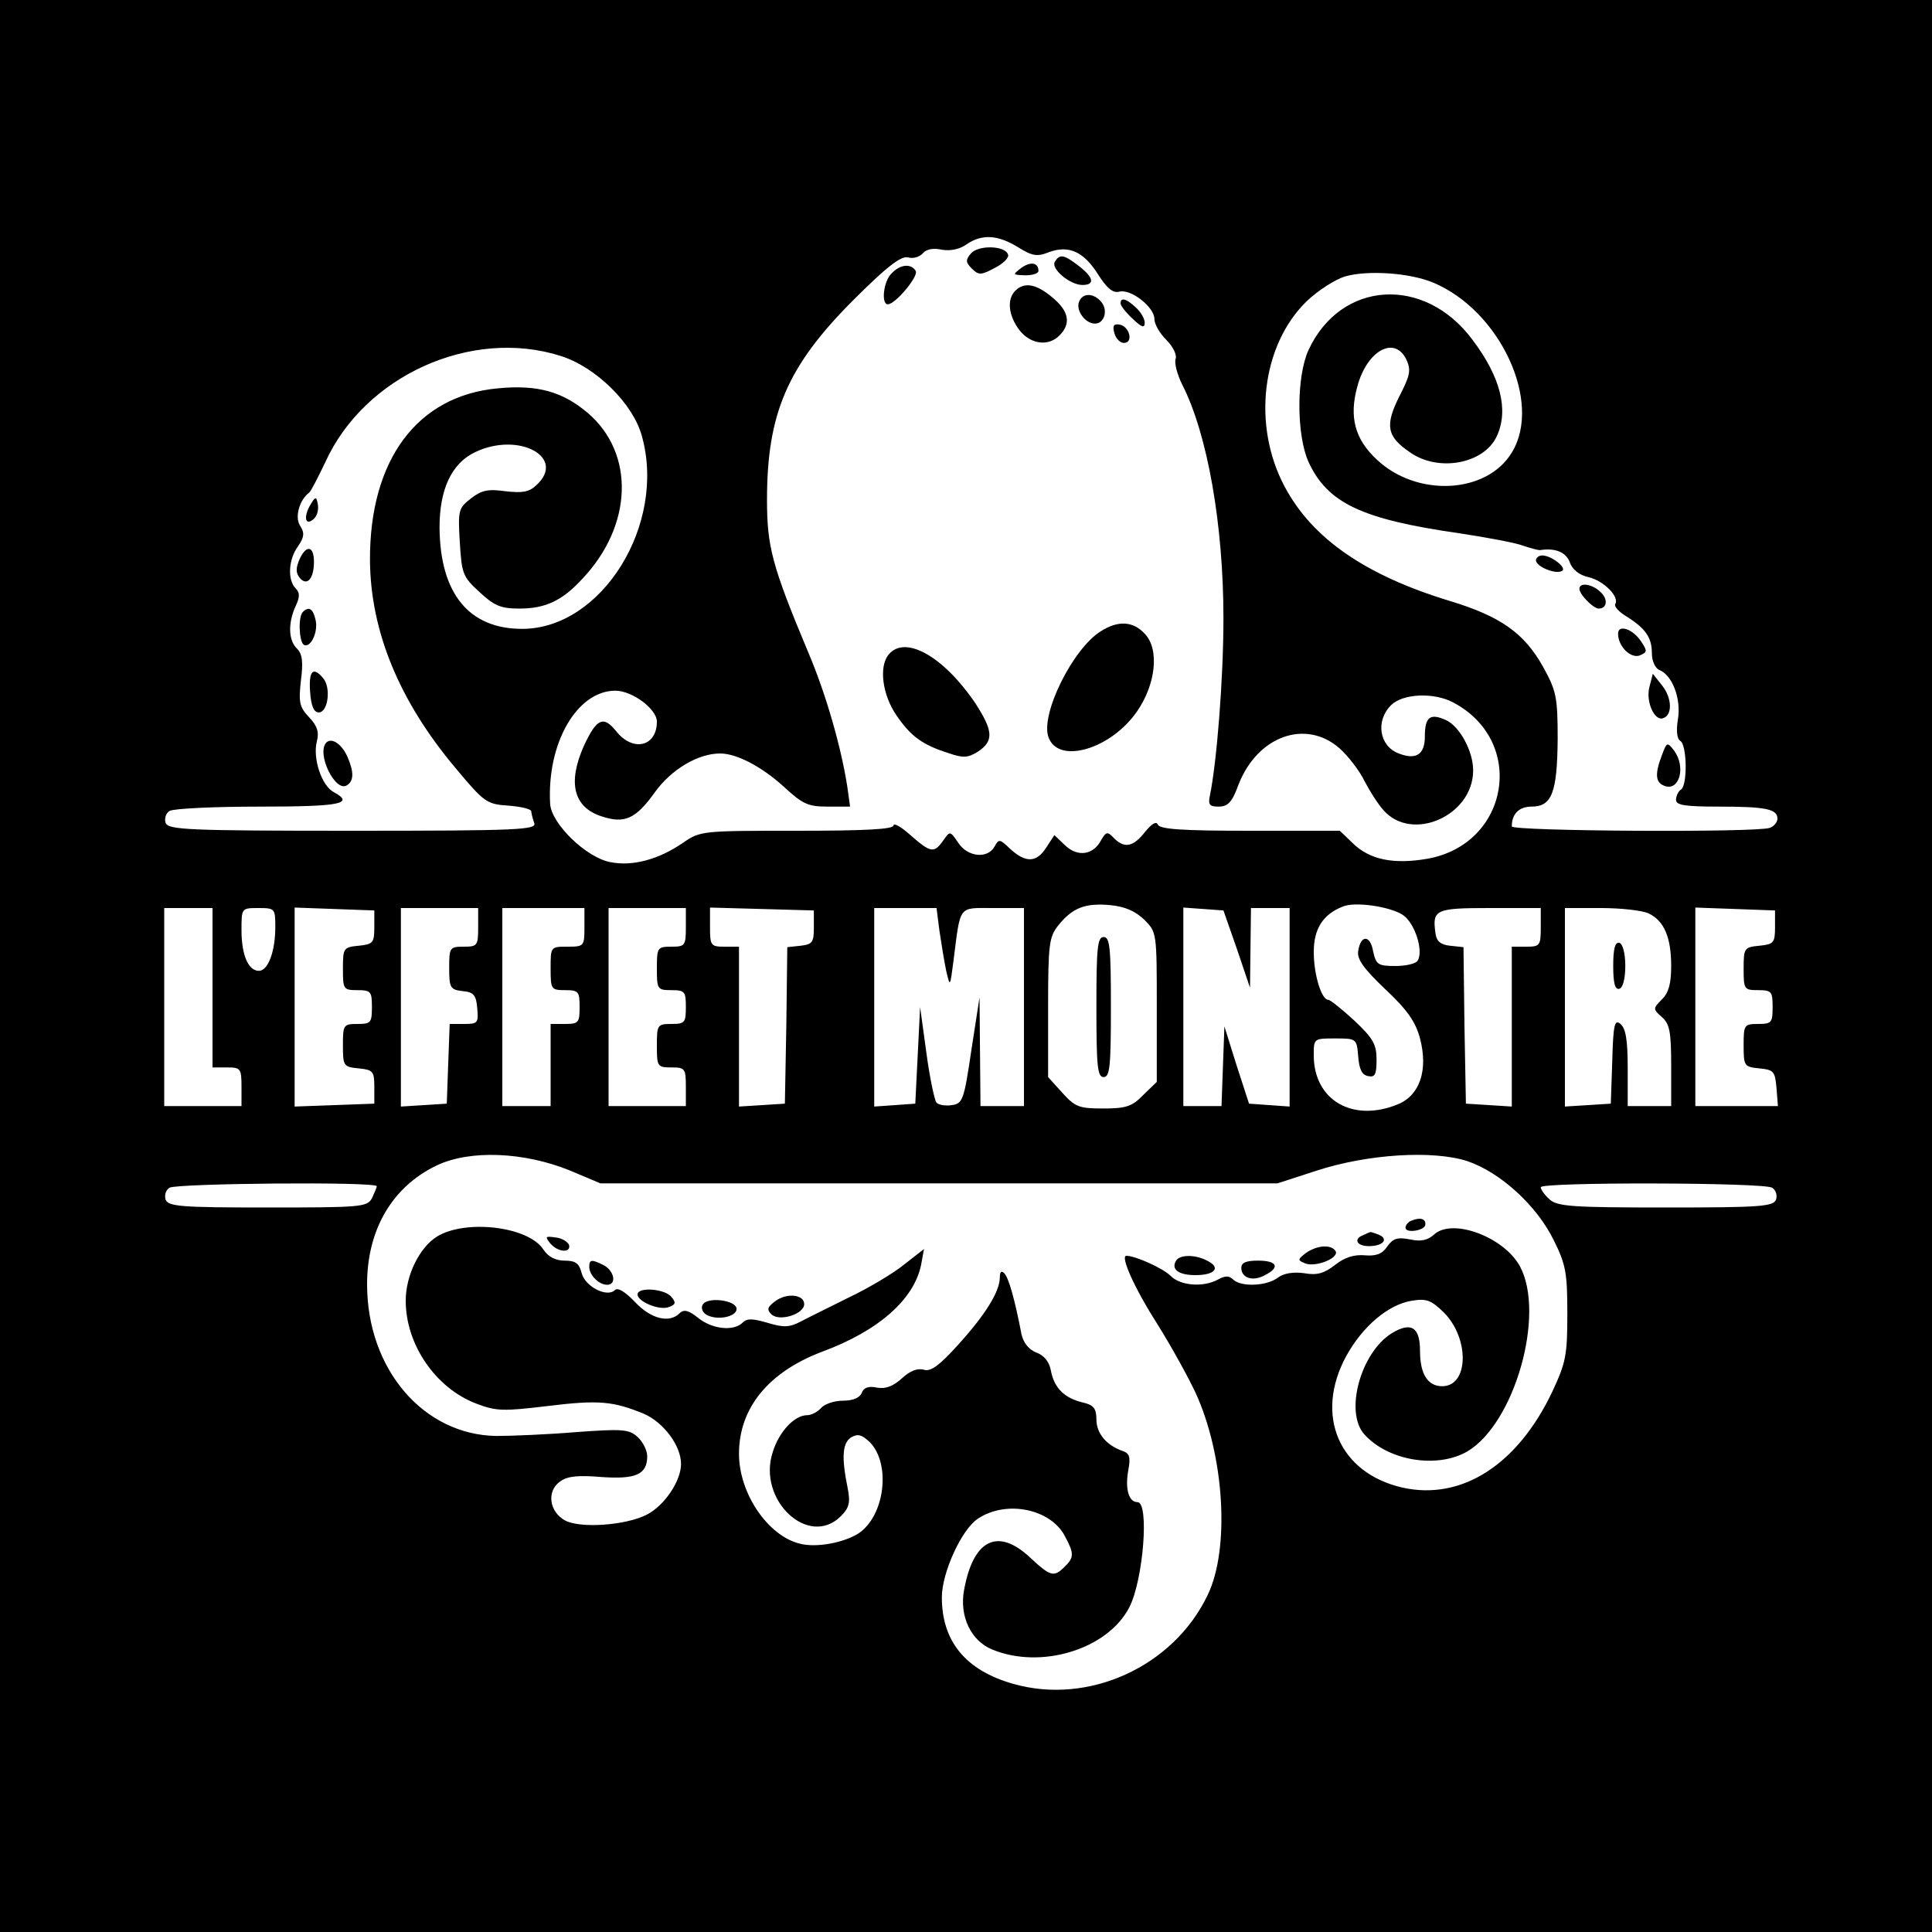 <?xml version="1.0" standalone="no"?>
<!DOCTYPE svg PUBLIC "-//W3C//DTD SVG 20010904//EN"
 "http://www.w3.org/TR/2001/REC-SVG-20010904/DTD/svg10.dtd">
<svg version="1.0" xmlns="http://www.w3.org/2000/svg"
 width="400pt" height="400pt" viewBox="0 0 400 400"
 preserveAspectRatio="xMidYMid meet">
<g transform="translate(0,400) scale(0.1,-0.1)"
fill="#000000" stroke="none">
<path d="M0 2000 l0 -2000 2000 0 2000 0 0 2000 0 2000 -2000 0 -2000 0 0
-2000z m2108 1488 c29 -18 39 -20 64 -10 41 15 72 1 102 -47 18 -28 30 -38 43
-35 24 7 73 -32 73 -56 0 -11 11 -30 25 -44 14 -14 22 -31 19 -39 -3 -8 3 -32
14 -54 52 -102 85 -290 85 -483 0 -127 -14 -299 -28 -367 -4 -19 -1 -23 18
-23 19 0 28 9 41 45 39 101 139 137 209 76 18 -16 42 -47 52 -68 11 -21 28
-48 39 -60 59 -68 186 -12 186 82 0 40 -28 91 -56 104 -33 15 -44 7 -44 -34 0
-37 -18 -49 -54 -35 -40 15 -49 67 -16 100 24 24 88 27 128 6 153 -80 117
-294 -53 -324 -70 -12 -119 -2 -154 32 l-27 26 -186 0 c-140 0 -187 3 -191 13
-3 7 -12 2 -26 -15 -25 -32 -43 -35 -65 -13 -13 14 -16 13 -26 -4 -16 -31 -48
-36 -74 -12 l-23 22 -17 -26 c-20 -31 -42 -32 -74 -3 -22 21 -24 22 -33 5 -15
-26 -56 -21 -75 8 -17 25 -17 25 -31 5 -19 -27 -26 -26 -68 11 -19 17 -35 26
-35 20 0 -8 -61 -11 -200 -11 -196 0 -200 0 -236 -25 -51 -35 -105 -49 -150
-40 -50 9 -123 80 -125 121 -7 126 56 234 135 234 35 0 86 -38 86 -64 0 -52
-50 -64 -85 -19 -26 32 -40 25 -66 -31 -34 -76 -22 -127 36 -146 48 -16 71 -6
111 50 34 47 89 80 135 80 34 0 86 -27 132 -69 39 -36 50 -41 91 -41 l46 0 -6
43 c-13 82 -44 190 -80 275 -76 181 -86 221 -86 317 0 179 42 277 179 414 69
69 99 92 113 88 11 -3 24 1 31 9 7 8 21 11 39 7 18 -3 37 1 51 11 32 22 65 20
107 -6z m859 -73 c139 -58 227 -248 163 -352 -52 -86 -197 -93 -280 -14 -45
42 -57 88 -40 150 20 76 78 107 102 56 10 -22 7 -33 -15 -76 -30 -60 -26 -83
23 -116 59 -41 153 -23 179 34 25 54 8 122 -50 199 -99 134 -273 124 -340 -21
-25 -55 -25 -175 0 -231 39 -85 109 -119 312 -148 59 -9 118 -20 133 -26 15
-5 30 -9 34 -9 32 5 54 -4 62 -25 5 -15 20 -27 39 -31 31 -7 65 -41 55 -56 -2
-5 8 -16 23 -25 40 -25 53 -44 53 -76 0 -17 7 -31 15 -35 27 -10 46 -59 39
-102 -4 -24 -2 -41 5 -45 14 -9 15 -93 1 -101 -5 -3 -10 -13 -10 -21 0 -11 18
-14 89 -14 97 0 121 -5 121 -25 0 -7 -7 -16 -16 -19 -26 -10 -534 -7 -534 3 0
26 15 41 41 41 42 0 53 29 54 140 0 87 -3 100 -30 149 -39 70 -88 105 -194
137 -174 53 -284 129 -341 236 -68 127 -48 293 45 384 24 23 60 46 81 52 47
13 133 7 181 -13z m-1806 -152 c73 -23 150 -99 168 -166 51 -183 -83 -399
-248 -399 -110 0 -170 73 -171 210 0 79 25 133 74 156 90 43 190 -11 126 -69
-15 -14 -29 -16 -64 -12 -36 5 -49 2 -71 -15 -26 -20 -27 -25 -23 -91 4 -65 6
-71 41 -103 30 -28 44 -34 82 -34 54 0 89 16 131 62 104 110 109 259 11 343
-52 44 -104 59 -186 51 -167 -15 -266 -148 -265 -356 1 -146 60 -291 177 -430
60 -72 65 -75 110 -78 26 -2 47 -7 47 -12 0 -4 3 -15 6 -24 6 -14 -32 -16
-375 -16 -341 0 -382 2 -388 16 -3 9 0 20 8 25 8 5 92 9 187 9 167 0 197 6
153 30 -25 13 -44 70 -35 105 5 19 1 32 -16 50 -20 21 -22 31 -17 76 5 38 3
55 -8 66 -18 17 -19 53 -3 88 9 19 9 28 0 37 -17 17 -15 60 5 87 13 19 14 28
4 43 -11 18 -1 53 19 68 4 3 18 31 33 62 81 180 303 280 488 221z m1208 -1167
c26 -26 26 -27 26 -181 l0 -155 -28 -27 c-23 -24 -36 -28 -83 -28 -50 0 -58 3
-85 33 l-29 32 0 144 c0 131 2 146 21 170 29 36 55 47 108 42 30 -3 51 -12 70
-30z m535 10 c25 -16 44 -75 31 -95 -3 -6 -24 -11 -46 -11 -36 0 -40 3 -46 30
-6 35 -26 35 -31 1 -3 -17 12 -37 56 -79 46 -43 63 -68 72 -102 17 -65 0 -117
-45 -136 -94 -39 -175 8 -175 101 0 35 0 35 44 35 44 0 45 0 48 -37 2 -27 8
-39 21 -41 14 -3 17 4 17 34 0 32 -7 44 -46 81 -26 24 -50 43 -54 43 -14 0
-30 52 -30 99 0 48 19 78 60 94 25 11 98 0 124 -17z m-2464 -151 l0 -165 30 0
c28 0 30 -2 30 -40 l0 -40 -80 0 -80 0 0 205 0 205 50 0 50 0 0 -165z m130
126 c0 -51 -15 -91 -34 -91 -22 0 -36 33 -36 84 0 46 0 46 35 46 34 0 35 -1
35 -39z m205 -1 c0 -32 -3 -35 -32 -38 -32 -3 -33 -5 -33 -48 0 -42 1 -44 30
-44 28 0 30 -3 30 -35 0 -32 -2 -35 -30 -35 -29 0 -30 -2 -30 -44 0 -43 1 -45
33 -48 29 -3 32 -6 32 -38 l0 -35 -82 -3 -83 -3 0 206 0 206 83 -3 82 -3 0
-35z m215 0 c0 -38 -2 -40 -30 -40 -29 0 -30 -2 -30 -44 0 -41 2 -45 28 -48
22 -2 28 -8 30 -35 3 -31 1 -33 -27 -33 l-30 0 -3 -82 -3 -83 -47 -3 -48 -3 0
205 0 206 80 0 80 0 0 -40z m220 0 c0 -39 -1 -40 -35 -40 -35 0 -35 0 -35 -45
0 -43 1 -45 30 -45 28 0 30 -3 30 -35 0 -32 -2 -35 -30 -35 l-30 0 0 -85 0
-85 -50 0 -50 0 0 205 0 205 85 0 85 0 0 -40z m210 0 c0 -38 -2 -40 -30 -40
-29 0 -30 -2 -30 -45 0 -43 1 -45 30 -45 28 0 30 -3 30 -35 0 -32 -2 -35 -30
-35 -29 0 -30 -2 -30 -45 0 -43 1 -45 30 -45 28 0 30 -2 30 -40 l0 -40 -80 0
-80 0 0 205 0 205 80 0 80 0 0 -40z m265 0 c0 -31 -3 -35 -27 -38 l-28 -3 -2
-162 -3 -162 -47 -3 -48 -3 0 165 0 166 -30 0 c-28 0 -30 2 -30 40 l0 41 108
-3 107 -3 0 -35z m260 -7 c4 -27 10 -64 14 -83 8 -34 8 -34 15 20 15 118 9
110 82 110 l64 0 0 -205 0 -205 -45 0 -45 0 -1 113 -1 112 -17 -110 c-15 -102
-18 -110 -40 -113 -13 -2 -27 0 -32 5 -4 4 -14 51 -21 103 l-13 95 -5 -100 -5
-100 -42 -3 -43 -3 0 205 0 206 64 0 65 0 6 -47z m616 -38 l27 -80 1 83 1 82
40 0 40 0 0 -206 0 -205 -42 3 -42 3 -26 80 -25 80 -3 -82 -3 -83 -39 0 -40 0
0 206 0 205 42 -3 41 -3 28 -80z m629 45 c0 -38 -2 -40 -30 -40 l-30 0 0 -166
0 -165 -47 3 -48 3 -3 162 -2 162 -28 3 c-19 2 -28 9 -30 26 -7 49 0 52 113
52 l105 0 0 -40z m223 29 c32 -15 47 -49 47 -109 0 -36 -5 -55 -19 -69 -19
-19 -19 -20 0 -37 16 -14 19 -31 19 -101 l0 -83 -45 0 -45 0 0 79 c0 57 -4 82
-15 91 -12 10 -15 0 -17 -77 l-3 -88 -47 -3 -48 -3 0 205 0 206 75 0 c41 0 85
-5 98 -11z m262 -29 c0 -32 -3 -35 -32 -38 -32 -3 -33 -5 -33 -48 0 -42 1 -44
30 -44 28 0 30 -3 30 -35 0 -32 -2 -35 -30 -35 -29 0 -30 -2 -30 -44 0 -43 1
-45 33 -48 29 -3 32 -6 35 -40 l3 -38 -85 0 -86 0 0 205 0 206 83 -3 82 -3 0
-35z m-2496 -503 l64 -27 701 0 701 0 80 26 c107 35 242 43 313 20 68 -23 144
-92 179 -164 25 -50 28 -68 28 -152 0 -86 -3 -101 -31 -161 -72 -152 -188
-226 -310 -199 -132 30 -183 150 -117 272 34 62 87 107 136 115 31 5 40 1 66
-24 54 -54 52 -153 -3 -153 -30 0 -46 25 -46 73 0 49 -18 61 -58 37 -65 -40
-99 -164 -57 -210 50 -55 151 -71 213 -35 98 58 162 284 109 383 -33 61 -140
101 -178 66 -13 -12 -28 -15 -50 -10 -26 5 -35 2 -47 -15 -10 -15 -23 -20 -46
-18 -22 2 -42 -4 -62 -20 -22 -17 -37 -22 -64 -17 -22 3 -42 0 -54 -9 -23 -18
-77 -20 -93 -4 -8 8 -17 8 -31 0 -31 -17 -79 -13 -99 8 -15 15 -72 41 -91 41
-13 0 16 -66 64 -141 30 -48 65 -112 79 -142 60 -130 72 -324 25 -420 -71
-148 -247 -228 -403 -183 -98 28 -147 88 -147 179 0 51 41 141 75 163 59 39
151 20 180 -37 19 -35 19 -44 -1 -63 -22 -22 -29 -20 -71 19 -67 63 -118 38
-137 -67 -10 -54 14 -105 58 -123 101 -42 239 0 284 87 29 56 42 218 17 218
-18 0 -26 27 -19 66 5 27 3 35 -12 40 -34 12 -54 37 -54 65 0 23 -6 30 -27 35
-39 9 -60 30 -67 65 -3 19 -14 33 -31 39 -15 6 -26 20 -30 37 -14 73 -27 119
-36 127 -6 6 -9 3 -9 -10 -1 -29 -29 -75 -87 -139 -39 -43 -56 -55 -70 -51
-13 4 -29 -2 -46 -18 -18 -16 -33 -22 -51 -19 -18 4 -28 0 -32 -11 -4 -10 -18
-16 -39 -16 -18 0 -38 -7 -45 -15 -7 -8 -20 -15 -29 -15 -26 0 -58 -34 -71
-76 -33 -99 74 -200 141 -133 17 17 20 28 14 58 -13 64 -11 93 7 105 14 8 22
6 39 -10 44 -45 31 -153 -24 -189 -30 -19 -87 -30 -121 -21 -66 16 -126 104
-126 186 0 95 61 169 171 211 117 43 191 108 206 180 l6 33 -41 -32 c-22 -18
-74 -49 -114 -68 -40 -20 -85 -42 -100 -50 -23 -12 -35 -13 -68 -3 -31 9 -43
10 -52 1 -19 -19 -63 -14 -92 9 -20 16 -30 19 -39 10 -21 -21 -59 -12 -92 23
-21 22 -36 31 -42 25 -16 -16 -62 7 -69 36 -5 19 -12 25 -35 25 -19 0 -34 8
-44 23 -31 48 -161 63 -220 27 -37 -23 -65 -81 -65 -133 0 -91 62 -181 146
-213 42 -16 56 -16 148 -5 106 13 135 10 199 -16 41 -18 77 -66 77 -104 0 -35
-34 -86 -71 -105 -43 -22 -137 -29 -169 -12 -33 18 -39 61 -10 81 15 11 38 13
85 9 71 -5 95 5 95 43 0 12 -9 30 -20 40 -18 16 -31 17 -127 10 -60 -5 -134
-8 -165 -8 -151 2 -268 138 -268 314 0 113 52 202 144 246 69 33 181 28 275
-10z m-399 -33 c0 -3 -5 -14 -10 -25 -10 -18 -23 -19 -216 -19 -178 0 -205 2
-211 16 -3 9 0 20 8 25 15 9 429 13 429 3z m2889 -3 c8 -5 11 -16 8 -25 -6
-14 -34 -16 -228 -16 -193 0 -225 2 -241 17 -10 9 -18 20 -18 25 0 11 461 10
479 -1z"/>
<path d="M2010 3475 c-11 -13 -11 -18 2 -31 14 -14 19 -14 47 1 18 9 31 22 28
28 -6 19 -62 20 -77 2z"/>
<path d="M2184 3458 c-9 -14 31 -48 57 -48 26 0 24 15 -7 39 -31 24 -40 26
-50 9z"/>
<path d="M2114 3445 c-18 -14 -18 -14 9 -15 15 0 27 4 27 9 0 18 -17 20 -36 6z"/>
<path d="M1846 3434 c-17 -16 -22 -64 -8 -64 16 0 64 58 58 69 -10 16 -32 14
-50 -5z"/>
<path d="M2102 3398 c-18 -18 -14 -52 9 -82 23 -29 60 -34 83 -10 24 24 19 50
-15 78 -33 28 -58 33 -77 14z"/>
<path d="M2234 3375 c-7 -18 13 -45 33 -45 19 0 28 27 13 45 -16 19 -39 19
-46 0z"/>
<path d="M2320 3372 c0 -5 11 -19 25 -32 19 -18 25 -20 25 -8 0 8 -8 22 -18
31 -20 19 -32 22 -32 9z"/>
<path d="M2307 3311 c3 -12 12 -21 20 -21 20 0 12 34 -9 38 -12 2 -15 -2 -11
-17z"/>
<path d="M2279 2693 c-58 -36 -126 -173 -108 -220 21 -56 129 -24 183 54 39
56 47 129 16 161 -24 26 -55 28 -91 5z"/>
<path d="M1840 2645 c-21 -25 -13 -84 16 -126 30 -44 54 -61 107 -78 32 -11
41 -10 62 3 33 22 31 43 -5 99 -66 98 -146 143 -180 102z"/>
<path d="M3180 2840 c0 -13 41 -30 54 -22 11 6 -22 32 -41 32 -7 0 -13 -5 -13
-10z"/>
<path d="M3270 2781 c0 -12 29 -41 40 -41 17 0 20 19 4 34 -17 17 -44 21 -44
7z"/>
<path d="M3350 2688 c0 -26 26 -52 45 -45 16 7 16 9 2 30 -17 25 -47 35 -47
15z"/>
<path d="M3415 2578 c-8 -30 10 -71 28 -65 20 6 19 42 -2 68 l-19 24 -7 -27z"/>
<path d="M3441 2437 c-15 -39 -14 -57 5 -64 31 -12 45 39 20 73 -14 18 -15 18
-25 -9z"/>
<path d="M641 2952 c-14 -26 -7 -42 10 -25 6 6 9 19 7 29 -3 17 -5 17 -17 -4z"/>
<path d="M621 2844 c-9 -20 -9 -30 0 -41 15 -17 29 -1 29 34 0 32 -15 36 -29
7z"/>
<path d="M627 2733 c-10 -10 -8 -61 2 -68 14 -8 31 28 24 53 -5 22 -14 27 -26
15z"/>
<path d="M642 2568 c2 -30 8 -43 18 -43 19 0 26 51 9 71 -21 25 -30 15 -27
-28z"/>
<path d="M676 2463 c-22 -22 18 -104 42 -89 15 9 15 28 1 60 -12 26 -32 39
-43 29z"/>
<path d="M2270 1915 c0 -122 2 -145 15 -145 13 0 15 23 15 145 0 122 -2 145
-15 145 -13 0 -15 -23 -15 -145z"/>
<path d="M3340 2000 c0 -37 4 -50 13 -47 7 2 12 21 12 47 0 26 -5 45 -12 48
-9 2 -13 -11 -13 -48z"/>
<path d="M2923 1473 c-7 -2 -13 -9 -13 -15 0 -12 41 -6 41 7 1 12 -11 15 -28
8z"/>
<path d="M2823 1443 c-22 -8 -14 -23 11 -23 30 0 42 15 20 24 -9 3 -16 6 -17
5 -1 0 -8 -3 -14 -6z"/>
<path d="M1139 1426 c16 -19 44 -21 39 -3 -3 6 -15 14 -28 15 -21 3 -22 2 -11
-12z"/>
<path d="M2704 1406 c-18 -14 -18 -15 -1 -22 22 -8 71 12 62 26 -9 14 -38 12
-61 -4z"/>
<path d="M2435 1390 c-11 -18 5 -30 40 -30 40 0 53 15 26 29 -25 14 -58 14
-66 1z"/>
<path d="M1220 1377 c0 -17 20 -37 37 -37 20 0 15 28 -6 40 -26 13 -31 13 -31
-3z"/>
<path d="M2570 1375 c0 -21 24 -29 49 -15 32 16 25 30 -14 30 -25 0 -35 -4
-35 -15z"/>
<path d="M1320 1320 c0 -15 46 -34 65 -26 14 5 15 9 5 21 -14 17 -70 21 -70 5z"/>
<path d="M1605 1306 c-16 -12 -18 -17 -8 -27 16 -16 68 0 68 21 0 20 -36 24
-60 6z"/>
<path d="M1455 1299 c-4 -6 -1 -15 6 -20 21 -14 64 -6 64 11 0 18 -60 26 -70
9z"/>
</g>
</svg>
